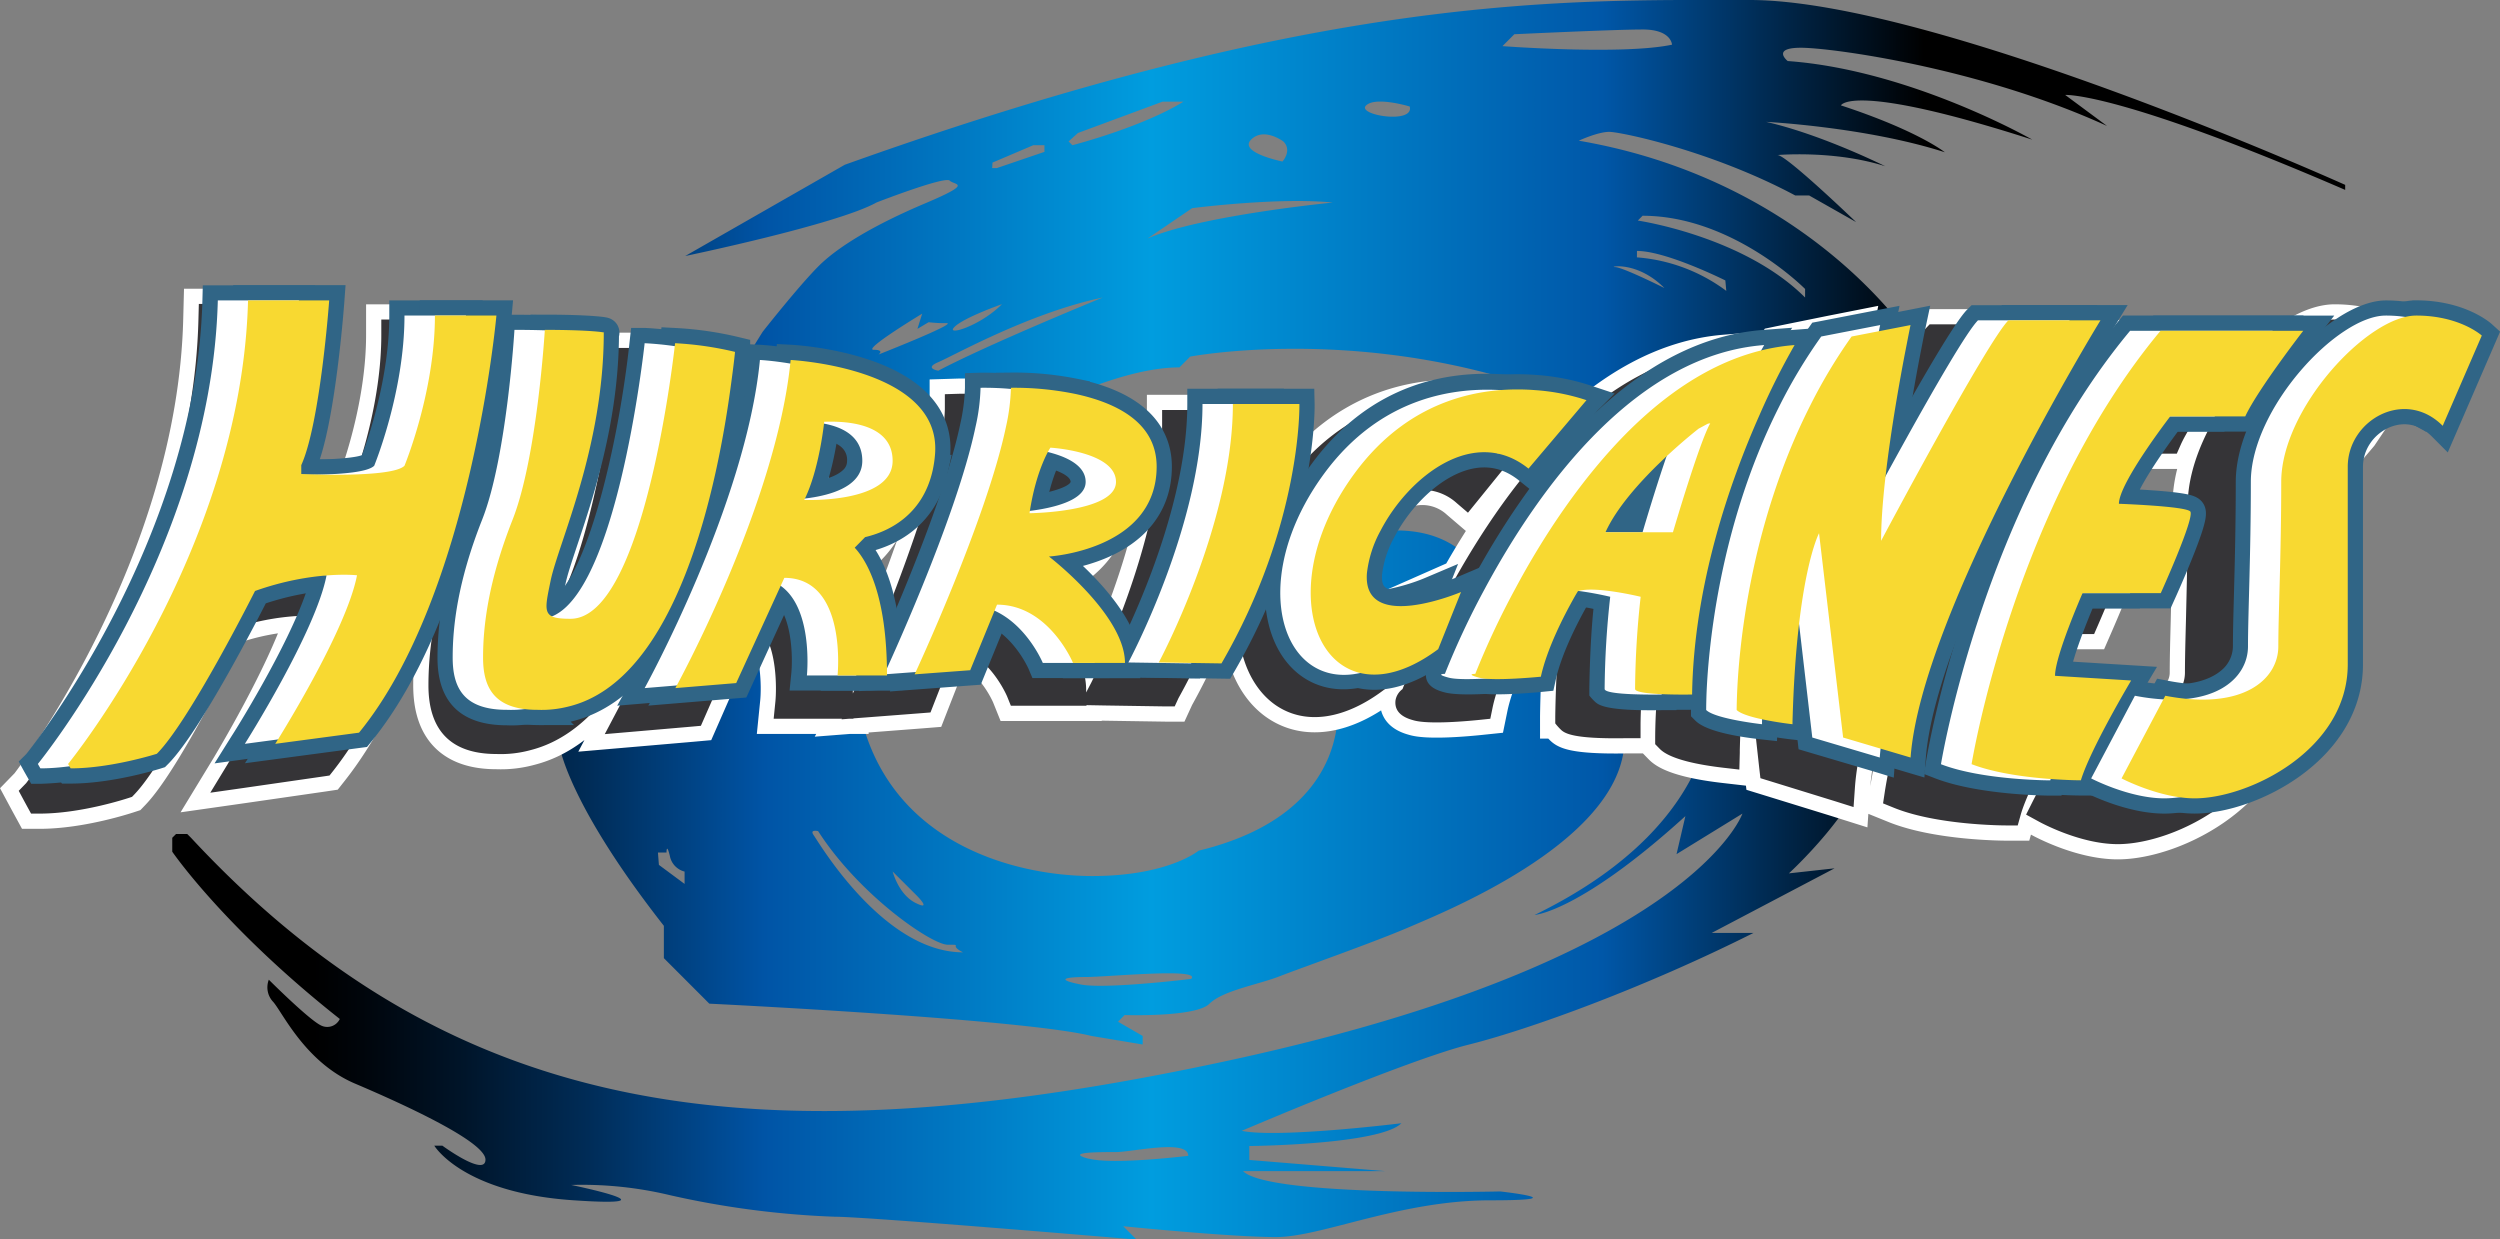 <svg viewBox="0 0 447.61 221.9" xmlns="http://www.w3.org/2000/svg" xmlns:xlink="http://www.w3.org/1999/xlink"><rect x="0" y="0" width="447.61" height="221.9" fill="#808080" stroke="none"/><linearGradient id="a" gradientUnits="userSpaceOnUse" x1="56.17" x2="344.52" y1="110.95" y2="110.95"><stop offset="0"/><stop offset=".03" stop-color="#00050b"/><stop offset=".09" stop-color="#001428"/><stop offset=".17" stop-color="#002c57"/><stop offset=".26" stop-color="#004d98"/><stop offset=".28" stop-color="#0054a6"/><stop offset=".37" stop-color="#006fbb"/><stop offset=".52" stop-color="#009ddf"/><stop offset=".8" stop-color="#0057a8"/><stop offset="1"/></linearGradient><path d="m334.81 135.46-13.81-6.31v.52s-8.42-.94-10-2.55c0 0 0-1 .06-2.53l-4.53-2.07s4.07 23.83-31.77 41.3c0 0 8.1-.54 27-17.7l-1.59 6.81 11.8-7.26s-9.08 26.32-92.11 44.24-138.01 11.34-185.66-39.91l-.68-.68h-2l-.68.68v2.49s9.3 13.61 30 29.95a2.49 2.49 0 0 1 -3.41 1.14c-2.27-1.14-9.3-8.17-9.3-8.17a3.78 3.78 0 0 0 .68 3.86c1.59 1.59 5.67 10.88 14.75 14.74s23.36 10.44 23.36 13.61-7.71-2.49-7.71-2.49h-1.45s5 8.4 24.73 9.76-.22-2.73-.22-2.73a67.56 67.56 0 0 1 17.73 1.84 159.33 159.33 0 0 0 29.49 3.85c5.91 0 54 4.09 54 4.09l-2.38-2.39s19.17 1.94 27.34 1.94 22.23-6.58 38.34-6.58 1.81-1.59 1.81-1.59-41.4 1-46.05-3.64h25.41l-24.28-2v-2.49s23.37-.22 27.23-4.08c0 0-22 2.72-28.59 1.36 0 0 29.73-12.71 40.62-15.43s31.53-10.21 51-20h-7.48l22-11.57-8.17.9s12.71-11.61 14.52-20.91zm-139.92 72c-4.43-1.19 2-1.19 4.93-1.19s12.93-2.38 12.93.68c0-.03-13.44 1.67-17.86.48zm225-173.46v-.9s-73.51-33.1-106.64-33.1-75.77-1.36-162 29.5l-28.57 16.34s27.28-5.67 34.26-9.59c0 0 12.25-4.76 13.1-3.91s4.43.34-4.42 4.08-15.49 7.66-19.06 11.23-10 11.74-10 11.74-2.24 3.56-5.59 9.14c-2.43 18.43-9.57 53.18-29.07 58a51 51 0 0 0 -1.75 6.9s1.36 10.21 18.71 32.33v5.79l8.14 8.15s56.15 2.72 68.41 5.78l9.18 1.53v-1.53l-4.42-2.55 1.19-1.19s12.68.42 15.15-2 8.67-3.41 12.59-4.94 17-6.12 23.31-8.85 35.9-14.63 38.29-31.48 2.38-24 2.38-24l-11.46-3c-1.53 2.73-4.6 8.6-5.73 13.75 0 0-8.51.85-11.06.17s-.68-.68-.68-.68a144.48 144.48 0 0 1 7.19-15.3l-5 .16s-3-12-19.14-10.46a20.64 20.64 0 0 0 -2.42 7.57c-.85 10.89 16.85 3.4 16.85 3.4l-4.09 10.21c-7.11 5.29-13.13 5.59-17.21 2.84l-1 5.05s4.31 21.1-24.73 28.13c0 0-5.44 4.54-19.06 4.54s-39.48-5.9-42.43-34.49l-.44-1.36h-2.73s1.81-17.48-9.53-17.48l-8.62 18.84-10.89.9s18.1-32.95 20.61-58.81c0 0 27 1.36 25.86 16.78a21 21 0 0 1 -.42 2.94c1.71-1.12 6.72-4.31 13.15-7.77a35.68 35.68 0 0 0 .89-7 54.38 54.38 0 0 1 11.44 1.08c6.51-2.69 13.2-4.7 18.74-4.7l1.92-1.93s26.66-5.11 57.52 4.19l4.25 1.78a37.06 37.06 0 0 1 9.19 1.8l-1.28 1.51 9.07 3.78c8.23-8.09 18.12-14.3 29.47-15.16a128.6 128.6 0 0 0 -6.31 12.58l9-1.5a94.79 94.79 0 0 1 7.55-12.58l9.12-1.77c-6.07-7.79-24.39-27.5-58-33.29 0 0 3.41-1.58 5.45-1.58s18.34 3.39 33.31 11.39h2.49l8.4 4.76s-12.48-12-14.07-12c0 0 10.21-.9 19.28 2 0 0-11.33-5.67-21.32-7.94 0 0 17.92.91 32 5.44 0 0-4.77-3.85-18.6-8.39 0 0 1.81-4.3 34.25 6.13 0 0-21.78-12.48-43.78-14.07 0 0-3-2.38 2.37-2.38s31.89 3.52 54.8 14l-7.49-5.55s9.29-.66 50.13 17zm-225.52 140.93c3.92 0 20.93-1.7 18.89.34 0 0-15.31 1.87-19.74 1s-3.06-1.34.85-1.34zm-30.2-14.55s2.81 2.81-.25 1.28-4.09-5.61-4.09-5.61zm-17.69-11.57c7.4 11.49 20.33 20.34 23.22 20.34s0 0 2.72 1.36c-14.29 0-25.86-19.76-26.71-20.93s.77-.77.77-.77zm-23.91 7.24v2.21l-4.6-3.41-.17-2.21h1.53s0-1.87.6.6a3.57 3.57 0 0 0 2.64 2.81zm171.52-117.42c16.16 0 29.1 13.11 29.1 13.11v1.53c-11-11-29.95-13.78-29.95-13.78zm-1 6.3c5.27 0 15.82 5.28 15.82 5.28l.17 1.87a30.64 30.64 0 0 0 -16-6zm4.91 6.64s-7.49-3.75-8.85-3.75 3.85-1.27 8.85 3.75zm-74-26.57c2.3-2.3 5.79.34 5.79.34 1.61 1.62-.17 3.58-.17 3.58s-7.93-1.6-5.62-3.92zm-31-1.19 15.15-5.61h3.74c-7.48 4.61-19.89 7.8-19.89 7.8l-.68-.68zm-15.3 5.3 7.3-3.11h2v1.19l-8.51 2.9h-.85zm-6.81 29.43c1.7-1.7 8.51-4.08 8.51-4.08-4 4-10.21 5.79-8.51 4.08zm-13.61 4.94s1.19-.85-.85-.85 8.68-6.47 8.68-6.47l-.85 2.72 2-1.19a25.3 25.3 0 0 0 3.23.17c2.08 0-12.21 5.62-12.21 5.62zm10.72 2.89s-2.64-.42 0-1.53 16.34-8.84 29.44-11.57c0 0-20.44 8.34-29.44 13.1zm37.44-23.65 8-5.45s15.49-2 25.19-1c-.01-.02-24.01 2.36-33.19 6.45zm39.13-23.82c1.7-1.7 7.83.17 7.83.17.85 3.23-9.53 1.53-7.83-.17zm24.43-10.64 2.13-2.13s17.86-.85 23-.85 5.23 2.72 5.23 2.72c-8.85 1.88-30.36.26-30.36.26z" fill="url(#a)"/><path d="m225.05 76.12-.05-2.71h-16.93v2.78c0 21.1-12.55 45.72-12.67 46l-.93 1.79v-.42c0-6.63-5.74-13.5-10-17.73 7.21-2 15.56-7.24 15.56-18.19 0-5.67-2.85-13-16.45-16a53.8 53.8 0 0 0 -11.83-1.14l-2.58.08v2.7a35.19 35.19 0 0 1 -.81 6.54c-3.14 15.66-14.32 41.29-15.66 44.34-.22-11-2.35-17.49-4.65-21.21a17.7 17.7 0 0 0 12.65-14 24.2 24.2 0 0 0 .47-3.39 14.22 14.22 0 0 0 -3.41-10.57c-7.24-8.56-23.72-9.52-24.41-9.56l-2.54-.13-.25 2.64c-2.36 25.53-19.7 58.63-19.88 58.95l-2.4 4.55 5-.43 10.66-.92 1.55-.14.65-1.48 7.59-17.32a4.68 4.68 0 0 1 2.48 1.46c2.88 3.33 2.86 10.53 2.62 13l-.31 3.07h12.22l-.06.11 1.41-.11h.71v-.06l2.41-.18 9.75-.75 1.64-.13.62-1.59 3.91-10c6 1.24 9.14 8.61 9.18 8.7l.68 1.69h13.54v-.11l3.23.06 11 .17h1.56l.68-1.48c14.4-25.89 14.07-47.95 14.05-48.88zm-85.46 14.73a58.87 58.87 0 0 0 1.87-8.51c3.56.2 5.35 1.07 6.13 1.88a3.14 3.14 0 0 1 .87 2.4 2.19 2.19 0 0 1 -.7 1.66c-1.55 1.55-5.03 2.3-8.17 2.57zm38.77 2.36a32.89 32.89 0 0 1 1.91-6.07c3.63.51 7.32 1.91 7.32 3.31-.36 1.04-4.37 2.29-9.23 2.76zm-93.74-36h-16.35v2.79c0 11.36-3.68 22.43-4.79 25.51-1.81.66-7.32.92-12.74.8 2.92-9.24 4.26-28 4.32-28.89l.2-3h-19.66l-.07 2.71c-1.06 43.87-29.85 81.79-30.85 83.09l-1.33 1.37 1 1.86.44.81.77 1.41h1.56c7.43 0 15.56-2.69 15.91-2.8l.61-.2.46-.48c5.37-5.62 14.9-24.78 17.19-29.46a43.47 43.47 0 0 1 12.52-2.47c-3.25 10.3-13 26.44-13.09 26.62l-3.07 5.05 5.68-.81 14.67-2.12 1-.15.67-.85c20-25.45 24.5-75.65 24.68-77.77zm41.52 9.84v-2.63l-2.08-.48a57.58 57.58 0 0 0 -11.06-1.65h-2.39l-.26 2.48c-2 19.33-8.33 47.93-15.66 47.93a15.18 15.18 0 0 1 -1.52-.07c.09-.76.32-2 .55-3.11l.08-.44c.32-1.6 1.13-4.12 2.06-7 2.75-8.57 6.76-21.29 7.23-36.09h.09c.07 0 .07-2.8.07-2.8 0-2.71-2.34-2.88-4.83-3-1.49-.11-4.12-.24-8.22-.24h-2.51l-.15 2.62c0 .23-1.36 23-5.49 33.91-3.6 9.53-5.34 18.11-5.34 26.23s4.08 12.29 12.16 12.29a20.19 20.19 0 0 0 6.17-.71c20.38-5.23 27.83-40.82 30.45-61.56.28-2.24.51-4.11.65-5.64zm246.44 57.2-4.36-.29-10.32-.67a99.83 99.83 0 0 1 3.42-9.77h13.62l.71-1.63c6.84-15.74 5.86-16.76 4.61-18.06-.62-.66-1.52-1.52-10.71-2a88.06 88.06 0 0 1 6.66-10.6h13.53l.71-1.61c1.67-3.75 7.68-12.18 9.85-15.11l3.33-4.51h-31.63l-.8 1c-26 32.54-33.4 78.66-33.71 80.6l-.34 2.24 2 .81c7.7 3.11 19.6 3.14 20.11 3.14h2l.56-2c1.55-5.35 8.5-17.52 8.56-17.64zm58.71-62.67c-.19-.17-4.69-4.37-13.28-4.37-10 0-26.31 18.54-26.31 33.2 0 8-.19 15.06-.32 20.73-.1 3.73-.18 6.94-.18 9.34a5.87 5.87 0 0 1 -2.13 4.48c-1.67 1.44-5.77 3.59-14.52 1.83l-1.93-.39-.92 1.82-7.7 15.16-1.24 2.47 2.36 1.29c.3.16 7.32 4 14.06 4 10.28 0 29.47-9.37 29.47-27.29v-36.19a7.94 7.94 0 0 1 4.69-7.21 6.4 6.4 0 0 1 7.41 1.7l-.71-.58 2.89-3.4 9-13.39.75-1.82zm-63.8-3.51h-22l-.78.82c-2.68 2.79-10.92 18.14-16.85 29.49.88-7.51 2.19-15.36 3.13-20.5 0 0 .72-3.88.72-3.86l.34-1.73.79-4.07-3.9.77-1.41.28-8.92 1.81-1 .21-.62.9a101 101 0 0 0 -7.59 13.22c-11.17 23.1-12.77 47.2-13 54-.05 1.64-.05 2.64-.05 2.68v1.15l.79.81c1.85 1.94 7.22 2.92 11.41 3.41l2.87.33.08-3c0-.23 0-.52 0-.52.19-7.32.62-13.13 1.16-17.76l2.32 21 .21 1.82 1.69.52 11.82 3.65 3.17 1 .24-3.45c1.76-25.44 32.6-78.18 32.91-78.71zm-56.08 8.73 2.59-4.57-5.11.41c-10.54.83-20.79 6.32-30.5 16.28-9.22 9.48-16.26 21.38-20.55 29.69-3.57 6.94-5.83 12.47-6.73 14.77a3.15 3.15 0 0 0 -1.25 2c-.32 2.6 2.29 3.33 3.27 3.6 2.76.77 9.71.12 11.78-.09l1.92-.2.41-2c1.06-5 4.08-11 5.34-13.28l.25-.46a28.71 28.71 0 0 1 6.36.72c-.65 6.68-.73 14.6-.73 14.68v1.17a10.38 10.38 0 0 0 .88 1c.67.67 1.79 1.82 11.81 1.65h2.58v-2.69c.3-19.52 6.47-38 11.6-50.07a133.56 133.56 0 0 1 6.08-12.57zm-25.58 30h-5.15a60.89 60.89 0 0 1 7.89-9.12c-1.11 3.57-2.12 7.03-2.74 9.2zm-30.29 8.57-5.89 2.6c-3.68 1.62-10.1 3.3-12.16 1.74-.19-.15-.77-.58-.63-2.44a18.71 18.71 0 0 1 2.08-6.67c2.65-5.39 7.94-11.41 13.72-12.68a9.17 9.17 0 0 1 8.17 2.17l2 1.71 1.68-2.07 8.91-11 1.25-1.54 2.46-3-3.58-1.38a38.13 38.13 0 0 0 -9.71-2c-9.69-.79-23.46 1.41-34 16.36-6.43 9.12-9.29 19.26-7.86 27.84.82 4.91 3.06 8.87 6.32 11.17 5.37 3.77 12.63 2.69 19.92-3l.6-.47.29-.72 4-10.44z" fill="#fff" stroke="#fff" stroke-width="5.45"/><path d="m225.05 76.12-.05-2.71h-16.93v2.78c0 21.1-12.55 45.72-12.67 46l-.93 1.79v-.42c0-6.63-5.74-13.5-10-17.73 7.21-2 15.56-7.24 15.56-18.19 0-5.67-2.85-13-16.45-16a53.8 53.8 0 0 0 -11.83-1.14l-2.58.08v2.7a35.19 35.19 0 0 1 -.81 6.54c-3.14 15.66-14.32 41.29-15.66 44.34-.22-11-2.35-17.49-4.65-21.21a17.7 17.7 0 0 0 12.65-14 24.2 24.2 0 0 0 .47-3.39 14.22 14.22 0 0 0 -3.41-10.57c-7.24-8.56-23.72-9.52-24.41-9.56l-2.54-.13-.25 2.64c-2.36 25.53-19.7 58.63-19.88 58.95l-2.4 4.55 5-.43 10.66-.92 1.55-.14.65-1.48 7.59-17.32a4.68 4.68 0 0 1 2.48 1.46c2.88 3.33 2.86 10.53 2.62 13l-.31 3.07h12.22l-.06.11 1.41-.11h.71v-.06l2.41-.18 9.75-.75 1.64-.13.62-1.59 3.91-10c6 1.24 9.14 8.61 9.18 8.7l.68 1.69h13.54v-.11l3.23.06 11 .17h1.56l.68-1.48c14.4-25.89 14.07-47.95 14.05-48.88zm-85.46 14.73a58.87 58.87 0 0 0 1.87-8.51c3.56.2 5.35 1.07 6.13 1.88a3.14 3.14 0 0 1 .87 2.4 2.19 2.19 0 0 1 -.7 1.66c-1.55 1.55-5.03 2.3-8.17 2.57zm38.77 2.36a32.89 32.89 0 0 1 1.91-6.07c3.63.51 7.32 1.91 7.32 3.31-.36 1.04-4.37 2.29-9.23 2.76zm-93.74-36h-16.35v2.79c0 11.36-3.68 22.43-4.79 25.51-1.81.66-7.32.92-12.74.8 2.92-9.24 4.26-28 4.32-28.89l.2-3h-19.66l-.07 2.71c-1.06 43.87-29.85 81.79-30.85 83.09l-1.33 1.37 1 1.86.44.81.77 1.41h1.56c7.43 0 15.56-2.69 15.91-2.8l.61-.2.46-.48c5.37-5.62 14.9-24.78 17.19-29.46a43.47 43.47 0 0 1 12.52-2.47c-3.25 10.3-13 26.44-13.09 26.62l-3.07 5.05 5.68-.81 14.67-2.12 1-.15.67-.85c20-25.45 24.5-75.65 24.68-77.77zm41.52 9.84v-2.63l-2.08-.48a57.58 57.58 0 0 0 -11.06-1.65h-2.39l-.26 2.48c-2 19.33-8.33 47.93-15.66 47.93a15.18 15.18 0 0 1 -1.52-.07c.09-.76.32-2 .55-3.11l.08-.44c.32-1.6 1.13-4.12 2.06-7 2.75-8.57 6.76-21.29 7.23-36.09h.09c.07 0 .07-2.8.07-2.8 0-2.71-2.34-2.88-4.83-3-1.49-.11-4.12-.24-8.22-.24h-2.51l-.15 2.62c0 .23-1.36 23-5.49 33.91-3.6 9.53-5.34 18.11-5.34 26.23s4.08 12.29 12.16 12.29a20.19 20.19 0 0 0 6.17-.71c20.38-5.23 27.83-40.82 30.45-61.56.28-2.24.51-4.11.65-5.64zm246.44 57.2-4.36-.29-10.32-.67a99.83 99.83 0 0 1 3.42-9.77h13.62l.71-1.63c6.84-15.74 5.86-16.76 4.61-18.06-.62-.66-1.52-1.52-10.71-2a88.06 88.06 0 0 1 6.66-10.6h13.53l.71-1.61c1.67-3.75 7.68-12.18 9.85-15.11l3.33-4.51h-31.63l-.8 1c-26 32.54-33.4 78.66-33.71 80.6l-.34 2.24 2 .81c7.7 3.11 19.6 3.14 20.11 3.14h2l.56-2c1.55-5.35 8.5-17.52 8.56-17.64zm58.71-62.67c-.19-.17-4.69-4.37-13.28-4.37-10 0-26.31 18.54-26.31 33.2 0 8-.19 15.06-.32 20.73-.1 3.73-.18 6.94-.18 9.34a5.87 5.87 0 0 1 -2.13 4.48c-1.67 1.44-5.77 3.59-14.52 1.83l-1.93-.39-.92 1.82-7.7 15.16-1.24 2.47 2.36 1.29c.3.16 7.32 4 14.06 4 10.28 0 29.47-9.37 29.47-27.29v-36.19a7.94 7.94 0 0 1 4.69-7.21 6.4 6.4 0 0 1 7.41 1.7l-.71-.58 2.89-3.4 9-13.39.75-1.82zm-63.8-3.51h-22l-.78.82c-2.68 2.79-10.92 18.14-16.85 29.49.88-7.51 2.19-15.36 3.13-20.5 0 0 .72-3.88.72-3.86l.34-1.73.79-4.07-3.9.77-1.41.28-8.92 1.81-1 .21-.62.9a101 101 0 0 0 -7.59 13.22c-11.17 23.1-12.77 47.2-13 54-.05 1.64-.05 2.64-.05 2.68v1.15l.79.81c1.85 1.94 7.22 2.92 11.41 3.41l2.87.33.08-3c0-.23 0-.52 0-.52.19-7.32.62-13.13 1.16-17.76l2.32 21 .21 1.82 1.69.52 11.82 3.65 3.17 1 .24-3.45c1.76-25.44 32.6-78.18 32.91-78.71zm-56.08 8.73 2.59-4.57-5.11.41c-10.54.83-20.79 6.32-30.5 16.28-9.22 9.48-16.26 21.38-20.55 29.69-3.57 6.94-5.83 12.47-6.73 14.77a3.15 3.15 0 0 0 -1.25 2c-.32 2.6 2.29 3.33 3.27 3.6 2.76.77 9.71.12 11.78-.09l1.92-.2.41-2c1.06-5 4.08-11 5.34-13.28l.25-.46a28.71 28.71 0 0 1 6.36.72c-.65 6.68-.73 14.6-.73 14.68v1.17a10.38 10.38 0 0 0 .88 1c.67.67 1.79 1.82 11.81 1.65h2.58v-2.69c.3-19.52 6.47-38 11.6-50.07a133.56 133.56 0 0 1 6.08-12.57zm-25.58 30h-5.15a60.89 60.89 0 0 1 7.89-9.12c-1.11 3.57-2.12 7.03-2.74 9.2zm-30.29 8.57-5.89 2.6c-3.68 1.62-10.1 3.3-12.16 1.74-.19-.15-.77-.58-.63-2.44a18.71 18.71 0 0 1 2.08-6.67c2.65-5.39 7.94-11.41 13.72-12.68a9.17 9.17 0 0 1 8.17 2.17l2 1.71 1.68-2.07 8.91-11 1.25-1.54 2.46-3-3.58-1.38a38.13 38.13 0 0 0 -9.71-2c-9.69-.79-23.46 1.41-34 16.36-6.43 9.12-9.29 19.26-7.86 27.84.82 4.91 3.06 8.87 6.32 11.17 5.37 3.77 12.63 2.69 19.92-3l.6-.47.29-.72 4-10.44z" fill="#353437"/><path d="m229.94 72.26-.07-2.66h-17.29v2.73c0 20.65-12.81 44.75-13 45l-.94 1.76v-.41c0-6.49-5.87-13.22-10.23-17.35 7.37-2 15.9-7.1 15.9-17.82 0-5.54-2.92-12.76-16.81-15.66a56.9 56.9 0 0 0 -12.09-1.12l-2.64.08v2.63a33.33 33.33 0 0 1 -.83 6.42c-3.21 15.32-14.63 40.41-16 43.39-.22-10.79-2.41-17.1-4.75-20.75a17.68 17.68 0 0 0 12.93-13.74 23.15 23.15 0 0 0 .49-3.32 13.62 13.62 0 0 0 -3.49-10.35c-7.41-8.38-24.25-9.31-25-9.36l-2.59-.12-.25 2.59c-2.42 25-20.14 57.38-20.32 57.7l-2.46 4.45 5.06-.42 10.9-.91 1.58-.13.67-1.45 7.76-17a4.9 4.9 0 0 1 2.53 1.44c2.94 3.26 2.93 10.31 2.67 12.75l-.3 3h12.47v.11l1.43-.11h.73l2.46-.18 10-.74 1.68-.12.64-1.57 4-9.79c6.15 1.22 9.33 8.43 9.37 8.51l.7 1.66h13.84v-.11h3.3l11.23.17h1.6l.8-1.38c14.68-25.32 14.38-46.91 14.32-47.82zm-87.35 14.42a56.74 56.74 0 0 0 1.92-8.32c3.64.18 5.46 1 6.27 1.82a3 3 0 0 1 .88 2.36 2.09 2.09 0 0 1 -.72 1.62c-1.58 1.51-5.13 2.25-8.35 2.52zm39.63 2.32a30.36 30.36 0 0 1 2-5.94c3.7.5 7.47 1.86 7.47 3.23-.41 1.01-4.5 2.24-9.47 2.71zm-95.81-35.22h-16.71v2.72c0 11.12-3.76 22-4.9 25-1.84.65-7.48.9-13 .78 3-9 4.36-27.43 4.42-28.27l.21-2.92h-20.12l-.07 2.65c-1.08 42.88-30.51 80-31.53 81.26l-1.36 1.35 1 1.82.45.79.79 1.38h1.61a61.42 61.42 0 0 0 16.26-2.75l.63-.19.47-.47c5.49-5.49 15.23-24.25 17.57-28.83a46 46 0 0 1 12.8-2.42c-3.33 10.08-13.28 25.88-13.39 26l-3.13 5 5.8-.79 15-2 1.06-.15.68-.83c20.43-24.92 25-74 25.22-76.12zm42.44 9.64v-2.61l-2.12-.48a61.42 61.42 0 0 0 -11.32-1.62h-2.41l-.27 2.44c-2 18.92-8.51 46.91-16 46.91-.74 0-1.22 0-1.55-.06.09-.75.33-2 .56-3l.09-.43c.32-1.57 1.15-4 2.1-6.9 2.8-8.39 6.91-20.85 7.39-35.34h.09c.08 0 .08-2.74.08-2.74 0-2.65-2.4-2.81-4.94-3-1.52-.11-4.21-.24-8.41-.24h-2.59l-.16 2.56c0 .23-1.39 22.51-5.6 33.2-3.68 9.33-5.46 17.74-5.46 25.67s4.18 12.08 12.42 12.08a21.09 21.09 0 0 0 6.32-.69c20.83-5.12 28.43-40 31.11-60.26.29-2.17.51-4 .67-5.49zm251.88 56-4.45-.28-10.57-.66a99.35 99.35 0 0 1 3.51-9.56h13.91l.73-1.59c7-15.42 6-16.42 4.72-17.69-.64-.64-1.56-1.48-10.95-2a84.19 84.19 0 0 1 6.81-10.38h13.82l.73-1.57c1.7-3.68 7.84-11.92 10.06-14.8l3.4-4.39h-32.35l-.81 1c-26.55 31.86-34.15 77-34.46 78.9l-.35 2.18 2.06.8c7.87 3 20 3.07 20.55 3.07h2l.58-1.93c1.59-5.23 8.68-17.14 8.75-17.26zm53.69-42.09 7-16.16.77-1.79-1.44-1.31c-.19-.17-4.78-4.28-13.57-4.28-10.22 0-26.88 18.16-26.88 32.5 0 7.84-.18 14.75-.33 20.3-.1 3.65-.18 6.8-.18 9.14a5.66 5.66 0 0 1 -2.19 4.39c-1.7 1.41-5.88 3.51-14.83 1.79l-2-.39-.93 1.79-7.84 14.79-1.28 2.41 2.42 1.27c.3.16 7.47 3.89 14.37 3.89 10.5 0 30.11-9.18 30.11-26.72v-35.39a7.74 7.74 0 0 1 4.8-7c2.65-1.1 4.93-4.07 7.09-1.92m-54-20h-22.51l-.8.8c-2.71 2.73-11.14 17.75-17.2 28.86.9-7.35 2.25-15 3.2-20.07 0 0 .74-3.79.74-3.78l.34-1.69.82-4s-4 .76-4 .76l-1.44.28-9.11 1.77-1.07.2-.62.88a97.41 97.41 0 0 0 -7.78 12.94c-11.4 22.61-13 46.2-13.27 52.9-.05 1.61-.05 2.59-.05 2.63v1.12l.79.79c1.9 1.9 7.39 2.86 11.67 3.34l2.94.32.08-2.94c0-.24 0-.53 0-.53.19-7.15.65-12.84 1.18-17.37l2.4 20.51.2 1.79 1.72.51 12.08 3.57 3.25 1 .24-3.37c1.81-24.91 33.32-76.53 33.64-77.05zm-57.31 8.54 2.68-4.5-5.22.39c-10.78.82-21.26 6.18-31.17 15.94-9.44 9.28-16.64 20.93-21 29.06a151.94 151.94 0 0 0 -6.88 14.47 3 3 0 0 0 -1.28 1.91c-.33 2.55 2.34 3.26 3.34 3.52 2.82.75 9.93.13 12-.09l2-.19.42-1.93c1.08-4.91 4.17-10.73 5.45-13l.26-.45a30.4 30.4 0 0 1 6.5.71c-.67 6.53-.74 14.29-.74 14.36v1.15a9.3 9.3 0 0 0 .9 1c.68.67 1.82 1.79 12.07 1.62h2.64v-2.64c.3-19.1 6.61-37.19 11.85-49a128.81 128.81 0 0 1 6.19-12.34zm-26.14 29.4h-5.27a61.14 61.14 0 0 1 8.07-8.93c-1.12 3.42-2.16 6.81-2.8 8.93zm-31 8.39-6 2.54c-3.77 1.59-10.32 3.23-12.42 1.71-.2-.14-.79-.57-.65-2.39a18 18 0 0 1 2.12-6.53c2.72-5.28 8.12-11.16 14-12.41 3-.63 4.13-3.21 6.66-1.17l2.63-.7 2.85.69 9.1-7.8 1.28-1.5 2.52-3-3.65-1.35a40.57 40.57 0 0 0 -9.93-2c-9.91-.78-24 1.37-34.73 16-6.56 8.92-9.48 18.86-8 27.25.83 4.81 3.12 8.69 6.46 10.94 5.48 3.69 12.9 2.63 20.36-2.91l.61-.46.29-.72 4.11-10.16z" fill="#306586"/><path d="m167 84.17a21 21 0 0 0 .42-2.94c1.14-15.42-25.86-16.78-25.86-16.78-2.5 25.86-20.64 58.75-20.64 58.75l10.89-.9 8.62-18.84c11.34 0 9.53 17.48 9.53 17.48h8.85c0-14.41-3.57-20.49-5.78-22.88l1.86-1.89c4.01-.95 10.28-3.75 12.11-12zm-23 5.34c2.72-5.44 3.57-14 3.57-14 1.36 0 12.25-.68 12.25 7s-15.82 7-15.82 7zm76.74-17.18c0 21.61-13.27 46.28-13.27 46.28l11.23.17c14.46-25 13.95-46.45 13.95-46.45zm-28.32-1.82a54.38 54.38 0 0 0 -11.42-1.08 35.68 35.68 0 0 1 -.89 7c-3.51 16.73-16.35 44.31-16.35 44.31l9.95-.74 4.8-11.74c9.28 0 13.61 10.44 13.61 10.44h9.3c0-8.62-13.61-19.06-13.61-19.06s19.28-1.13 19.28-16.11c-.01-8.13-7.64-11.53-14.66-13.02zm-8.09 21.38c1.19-8 3.74-11.74 3.74-11.74s11.74.68 11.74 6.13-15.47 5.61-15.47 5.61zm-106.46-35.39c0 13.73-5.45 26.89-5.45 26.89-2.26 2.27-18.48 1.48-18.48 1.48v-1.59c3.4-7.49 5-29.5 5-29.5h-14.53c-1.14 44.92-32.22 83-32.22 83l.46.79c7.26 0 15.43-2.61 15.43-2.61 5.89-5.89 17.58-29.15 17.58-29.15 10.43-3.71 18.26-2.81 18.26-2.81-1.93 10.1-14.64 30.18-14.64 30.18l15-2c20.11-24.59 24.6-74.68 24.6-74.68zm53.72 6.64v-.14a59.14 59.14 0 0 0 -10.72-1.55s-5.28 49.34-18.72 49.34c-5.11 0-4.73-1.14-3.57-6.8 1.36-6.64 9.52-23.83 9.52-44.42.6 0-2-.51-10.55-.51 0 0-1.36 22.81-5.78 34s-5.28 19.22-5.28 24.67 2.05 9.36 9.7 9.36a19.48 19.48 0 0 0 5.67-.61c19.5-4.8 26.64-39.55 29.07-58 .26-1.93.5-3.79.66-5.34zm236.35 57.86c0-3.57 4.93-14.8 4.93-14.8h14s6.21-13.7 5.27-14.64-12.76-1.36-12.76-1.36c0-3.74 9.19-15.65 9.19-15.65h13.43c2.21-4.77 10.38-15.32 10.38-15.32h-25.55c-26.38 31.64-33.83 77.59-33.83 77.59 7.49 2.89 19.57 2.89 19.57 2.89 1.7-5.62 9-17.87 9-17.87zm64.66-64.5c-8.68 0-24.16 16.68-24.16 29.78s-.52 23.65-.52 29.44-6.12 11.57-20.24 8.85l-7.83 14.8s6.81 3.57 13.1 3.57c9.7 0 27.4-8.68 27.4-24v-35.38c0-8.34 10.21-14.13 17-7.32l7-16.16s-3.93-3.58-11.75-3.58zm-90.88 3.42c.21-1.06.35-1.72.35-1.72l-1.43.28-9.12 1.77a94.79 94.79 0 0 0 -7.52 12.58c-11 21.83-12.74 44.43-13 51.76-.06 1.58-.06 2.53-.06 2.53 1.62 1.61 10 2.55 10 2.55 0-.18 0-.34 0-.52.72-26.22 4.75-33.68 4.75-33.68l4.31 36.58 12.08 3.58c1.88-25.87 34-78.28 34-78.28h-16.48c-3.91 3.92-22.8 39.48-22.8 39.48 0-9.64 2.64-25 4.18-33.11zm-20.41 1.86c-11.35.86-21.24 7.07-29.47 15.16-8.84 8.74-15.84 19.67-20.51 28.41a144.48 144.48 0 0 0 -7.19 15.3s-1.87 0 .68.68 11.06-.17 11.06-.17c1.13-5.15 4.2-11 5.73-13.75.55-1 .91-1.56.91-1.56 3-1 11.23 1 11.23 1a159 159 0 0 0 -1 16.5c0 1.2 10.21 1 10.21 1 .3-19.74 6.88-38.34 12.08-50.06a128.6 128.6 0 0 1 6.27-12.51zm-21.78 33.52h-12.08c3.92-8.68 16.68-18.55 16.68-18.55l1.65-.89.43-.07c-1.95 3.39-6.68 19.51-6.68 19.51zm-54.79 7.32a20.64 20.64 0 0 1 2.42-7.57c5-9.66 16.74-19 26.51-11.15l9.1-10.74 1.28-1.51a37.06 37.06 0 0 0 -9.19-1.8c-8.79-.68-22.16 1.07-32.33 14.9-10.6 14.44-9.58 29.37-2.24 34.32 4.08 2.75 10.1 2.45 17.21-2.84l4.09-10.23s-17.7 7.51-16.85-3.38z" fill="none" stroke="#306586" stroke-width="5.45"/><path d="m161.5 84.17a21 21 0 0 0 .43-2.94c1.14-15.42-25.87-16.78-25.87-16.78-2.49 25.86-20.64 58.75-20.64 58.75l10.89-.9 8.63-18.84c11.34 0 9.53 17.48 9.53 17.48h8.84c0-14.41-3.57-20.49-5.78-22.88l1.87-1.89c4.05-.95 10.32-3.75 12.1-12zm-22.94 5.34c2.73-5.44 3.58-14 3.58-14 1.36 0 12.25-.68 12.25 7s-15.83 7-15.83 7zm76.74-17.18c0 21.61-13.27 46.28-13.27 46.28l11.23.17c14.47-25 14-46.45 14-46.45zm-28.3-1.82a54.42 54.42 0 0 0 -11.44-1.08 35 35 0 0 1 -.9 7c-3.5 16.73-16.35 44.31-16.35 44.31l10-.74 4.79-11.74c9.29 0 13.61 10.44 13.61 10.44h9.29c0-8.62-13.61-19.06-13.61-19.06s19.29-1.13 19.29-16.11c-.04-8.13-7.68-11.53-14.68-13.02zm-8.1 21.38c1.19-8 3.74-11.74 3.74-11.74s11.74.68 11.74 6.13-15.49 5.61-15.49 5.61zm-106.48-35.39c0 13.73-5.42 26.89-5.42 26.89-2.27 2.27-18.48 1.48-18.48 1.48v-1.59c3.4-7.49 5-29.5 5-29.5h-14.52c-1.14 44.92-32.22 83-32.22 83l.45.79c7.26 0 15.43-2.61 15.43-2.61 5.9-5.89 17.58-29.15 17.58-29.15 10.4-3.71 18.23-2.81 18.23-2.81-1.92 10.1-14.63 30.18-14.63 30.18l15-2c20.16-24.59 24.59-74.68 24.59-74.68zm53.72 6.64v-.14a59.14 59.14 0 0 0 -10.72-1.55s-5.27 49.34-18.72 49.34c-5.1 0-4.73-1.14-3.57-6.8 1.36-6.64 9.53-23.83 9.53-44.42.59 0-2-.51-10.55-.51 0 0-1.36 22.81-5.79 34s-5.27 19.22-5.27 24.67 2 9.36 9.7 9.36a19.37 19.37 0 0 0 5.66-.61c19.5-4.8 26.65-39.55 29.08-58 .26-1.93.51-3.79.65-5.34zm236.35 57.86c0-3.57 4.94-14.8 4.94-14.8h13.95s6.21-13.7 5.28-14.64-12.77-1.36-12.77-1.36c0-3.74 9.19-15.65 9.19-15.65h13.44c2.22-4.77 10.38-15.32 10.38-15.32h-25.52c-26.38 31.65-33.86 77.6-33.86 77.6 7.48 2.89 19.57 2.89 19.57 2.89 1.7-5.62 9-17.87 9-17.87zm64.66-64.5c-8.68 0-24.15 16.68-24.15 29.78s-.51 23.65-.51 29.44-6.13 11.57-20.25 8.85l-7.83 14.8s6.81 3.57 13.11 3.57c9.69 0 27.39-8.68 27.39-24v-35.38c0-8.34 9.85-17.73 16.66-10.93l7.33-12.55s-3.9-3.58-11.75-3.58zm-90.87 3.42c.21-1.06.35-1.72.35-1.72l-1.44.28-9.11 1.77a93.73 93.73 0 0 0 -7.55 12.58c-11 21.83-12.74 44.43-13 51.76-.05 1.58-.05 2.53-.05 2.53 1.62 1.61 10 2.55 10 2.55 0-.18 0-.34 0-.52.71-26.22 4.74-33.68 4.74-33.68l4.26 36.58 12.08 3.58c1.87-25.87 34-78.28 34-78.28h-16.41c-3.91 3.92-22.8 39.48-22.8 39.48 0-9.64 2.64-25 4.18-33.11zm-20.41 1.86c-11.36.86-21.25 7.07-29.47 15.16-8.88 8.74-15.81 19.67-20.52 28.41a143 143 0 0 0 -7.18 15.3s-1.88 0 .68.68 11.06-.17 11.06-.17c1.12-5.15 4.19-11 5.73-13.75.54-1 .9-1.56.9-1.56 3-1 11.23 1 11.23 1a159 159 0 0 0 -1 16.5c0 1.2 10.21 1 10.21 1 .31-19.74 6.88-38.34 12.08-50.06a129.8 129.8 0 0 1 6.28-12.51zm-21.78 33.52h-12.09c3.91-8.68 16.67-18.55 16.67-18.55l1.65-.89.44-.07c-1.95 3.39-6.67 19.51-6.67 19.51zm-54.79 7.32a20.61 20.61 0 0 1 2.41-7.57c5-9.66 16.74-21.74 26.51-13.84l9.11-8 1.27-1.51a37.06 37.06 0 0 0 -9.19-1.8c-8.78-.68-22.16 1.07-32.33 14.9-10.6 14.44-9.58 29.37-2.23 34.32 4.08 2.75 10.09 2.45 17.21-2.84l1.89-6s-15.5 3.23-14.65-7.66z" fill="#fff"/><path d="m167 84.17a21 21 0 0 0 .42-2.94c1.14-15.42-25.86-16.78-25.86-16.78-2.5 25.86-20.64 58.75-20.64 58.75l10.89-.9 8.62-18.84c11.34 0 9.53 17.48 9.53 17.48h8.85c0-14.41-3.57-20.49-5.78-22.88l1.86-1.89c4.01-.95 10.28-3.75 12.11-12zm-23 5.34c2.72-5.44 3.57-14 3.57-14 1.36 0 12.25-.68 12.25 7s-15.82 7-15.82 7zm76.74-17.18c0 21.61-13.27 46.28-13.27 46.28l11.23.17c14.46-25 13.95-46.45 13.95-46.45zm-28.32-1.82a54.38 54.38 0 0 0 -11.42-1.08 35.68 35.68 0 0 1 -.89 7c-3.51 16.73-16.35 44.31-16.35 44.31l9.95-.74 4.8-11.74c9.28 0 13.61 10.44 13.61 10.44h9.3c0-8.62-13.61-19.06-13.61-19.06s19.28-1.13 19.28-16.11c-.01-8.13-7.64-11.53-14.66-13.02zm-8.09 21.38c1.19-8 3.74-11.74 3.74-11.74s11.74.68 11.74 6.13-15.47 5.61-15.47 5.61zm-106.46-35.39c0 13.73-5.45 26.89-5.45 26.89-2.26 2.27-18.48 1.48-18.48 1.48v-1.59c3.4-7.49 5-29.5 5-29.5h-14.53c-1.14 44.92-32.22 83-32.22 83l.46.79c7.26 0 15.43-2.61 15.43-2.61 5.89-5.89 17.58-29.15 17.58-29.15 10.43-3.71 18.26-2.81 18.26-2.81-1.93 10.1-14.64 30.18-14.64 30.18l15-2c20.11-24.59 24.6-74.68 24.6-74.68zm53.72 6.64v-.14a59.14 59.14 0 0 0 -10.72-1.55s-5.28 49.34-18.72 49.34c-5.11 0-4.73-1.14-3.57-6.8 1.36-6.64 9.52-23.83 9.52-44.42.6 0-2-.51-10.55-.51 0 0-1.36 22.81-5.78 34s-5.28 19.22-5.28 24.67 2.05 9.36 9.7 9.36a19.48 19.48 0 0 0 5.67-.61c19.5-4.8 26.64-39.55 29.07-58 .26-1.93.5-3.79.66-5.34zm236.35 57.86c0-3.57 4.93-14.8 4.93-14.8h14s6.21-13.7 5.27-14.64-12.76-1.36-12.76-1.36c0-3.74 9.19-15.65 9.19-15.65h13.43c2.21-4.77 10.38-15.32 10.38-15.32h-25.55c-26.38 31.64-33.83 77.59-33.83 77.59 7.49 2.89 19.57 2.89 19.57 2.89 1.7-5.62 9-17.87 9-17.87zm64.66-64.5c-8.68 0-24.16 16.68-24.16 29.78s-.52 23.65-.52 29.44-6.12 11.57-20.24 8.85l-7.83 14.8s6.81 3.57 13.1 3.57c9.7 0 27.4-8.68 27.4-24v-35.38c0-8.34 10.21-14.13 17-7.32l7-16.16s-3.93-3.58-11.75-3.58zm-90.88 3.42c.21-1.06.35-1.72.35-1.72l-1.43.28-9.12 1.77a94.79 94.79 0 0 0 -7.52 12.58c-11 21.83-12.74 44.43-13 51.76-.06 1.58-.06 2.53-.06 2.53 1.62 1.61 10 2.55 10 2.55 0-.18 0-.34 0-.52.72-26.22 4.75-33.68 4.75-33.68l4.31 36.58 12.08 3.58c1.88-25.87 34-78.28 34-78.28h-16.48c-3.91 3.92-22.8 39.48-22.8 39.48 0-9.64 2.64-25 4.18-33.11zm-20.41 1.86c-11.35.86-21.24 7.07-29.47 15.16-8.84 8.74-15.84 19.67-20.51 28.41a144.48 144.48 0 0 0 -7.19 15.3s-1.87 0 .68.68 11.06-.17 11.06-.17c1.13-5.15 4.2-11 5.73-13.75.55-1 .91-1.56.91-1.56 3-1 11.23 1 11.23 1a159 159 0 0 0 -1 16.5c0 1.2 10.21 1 10.21 1 .3-19.74 6.88-38.34 12.08-50.06a128.6 128.6 0 0 1 6.27-12.51zm-21.78 33.52h-12.08c3.92-8.68 16.68-18.55 16.68-18.55l1.65-.89.43-.07c-1.95 3.39-6.68 19.51-6.68 19.51zm-54.79 7.32a20.64 20.64 0 0 1 2.42-7.57c5-9.66 16.74-19 26.51-11.15l9.1-10.74 1.28-1.51a37.06 37.06 0 0 0 -9.19-1.8c-8.79-.68-22.16 1.07-32.33 14.9-10.6 14.44-9.58 29.37-2.24 34.32 4.08 2.75 10.1 2.45 17.21-2.84l4.09-10.23s-17.7 7.51-16.85-3.38z" fill="#f8d931"/></svg>